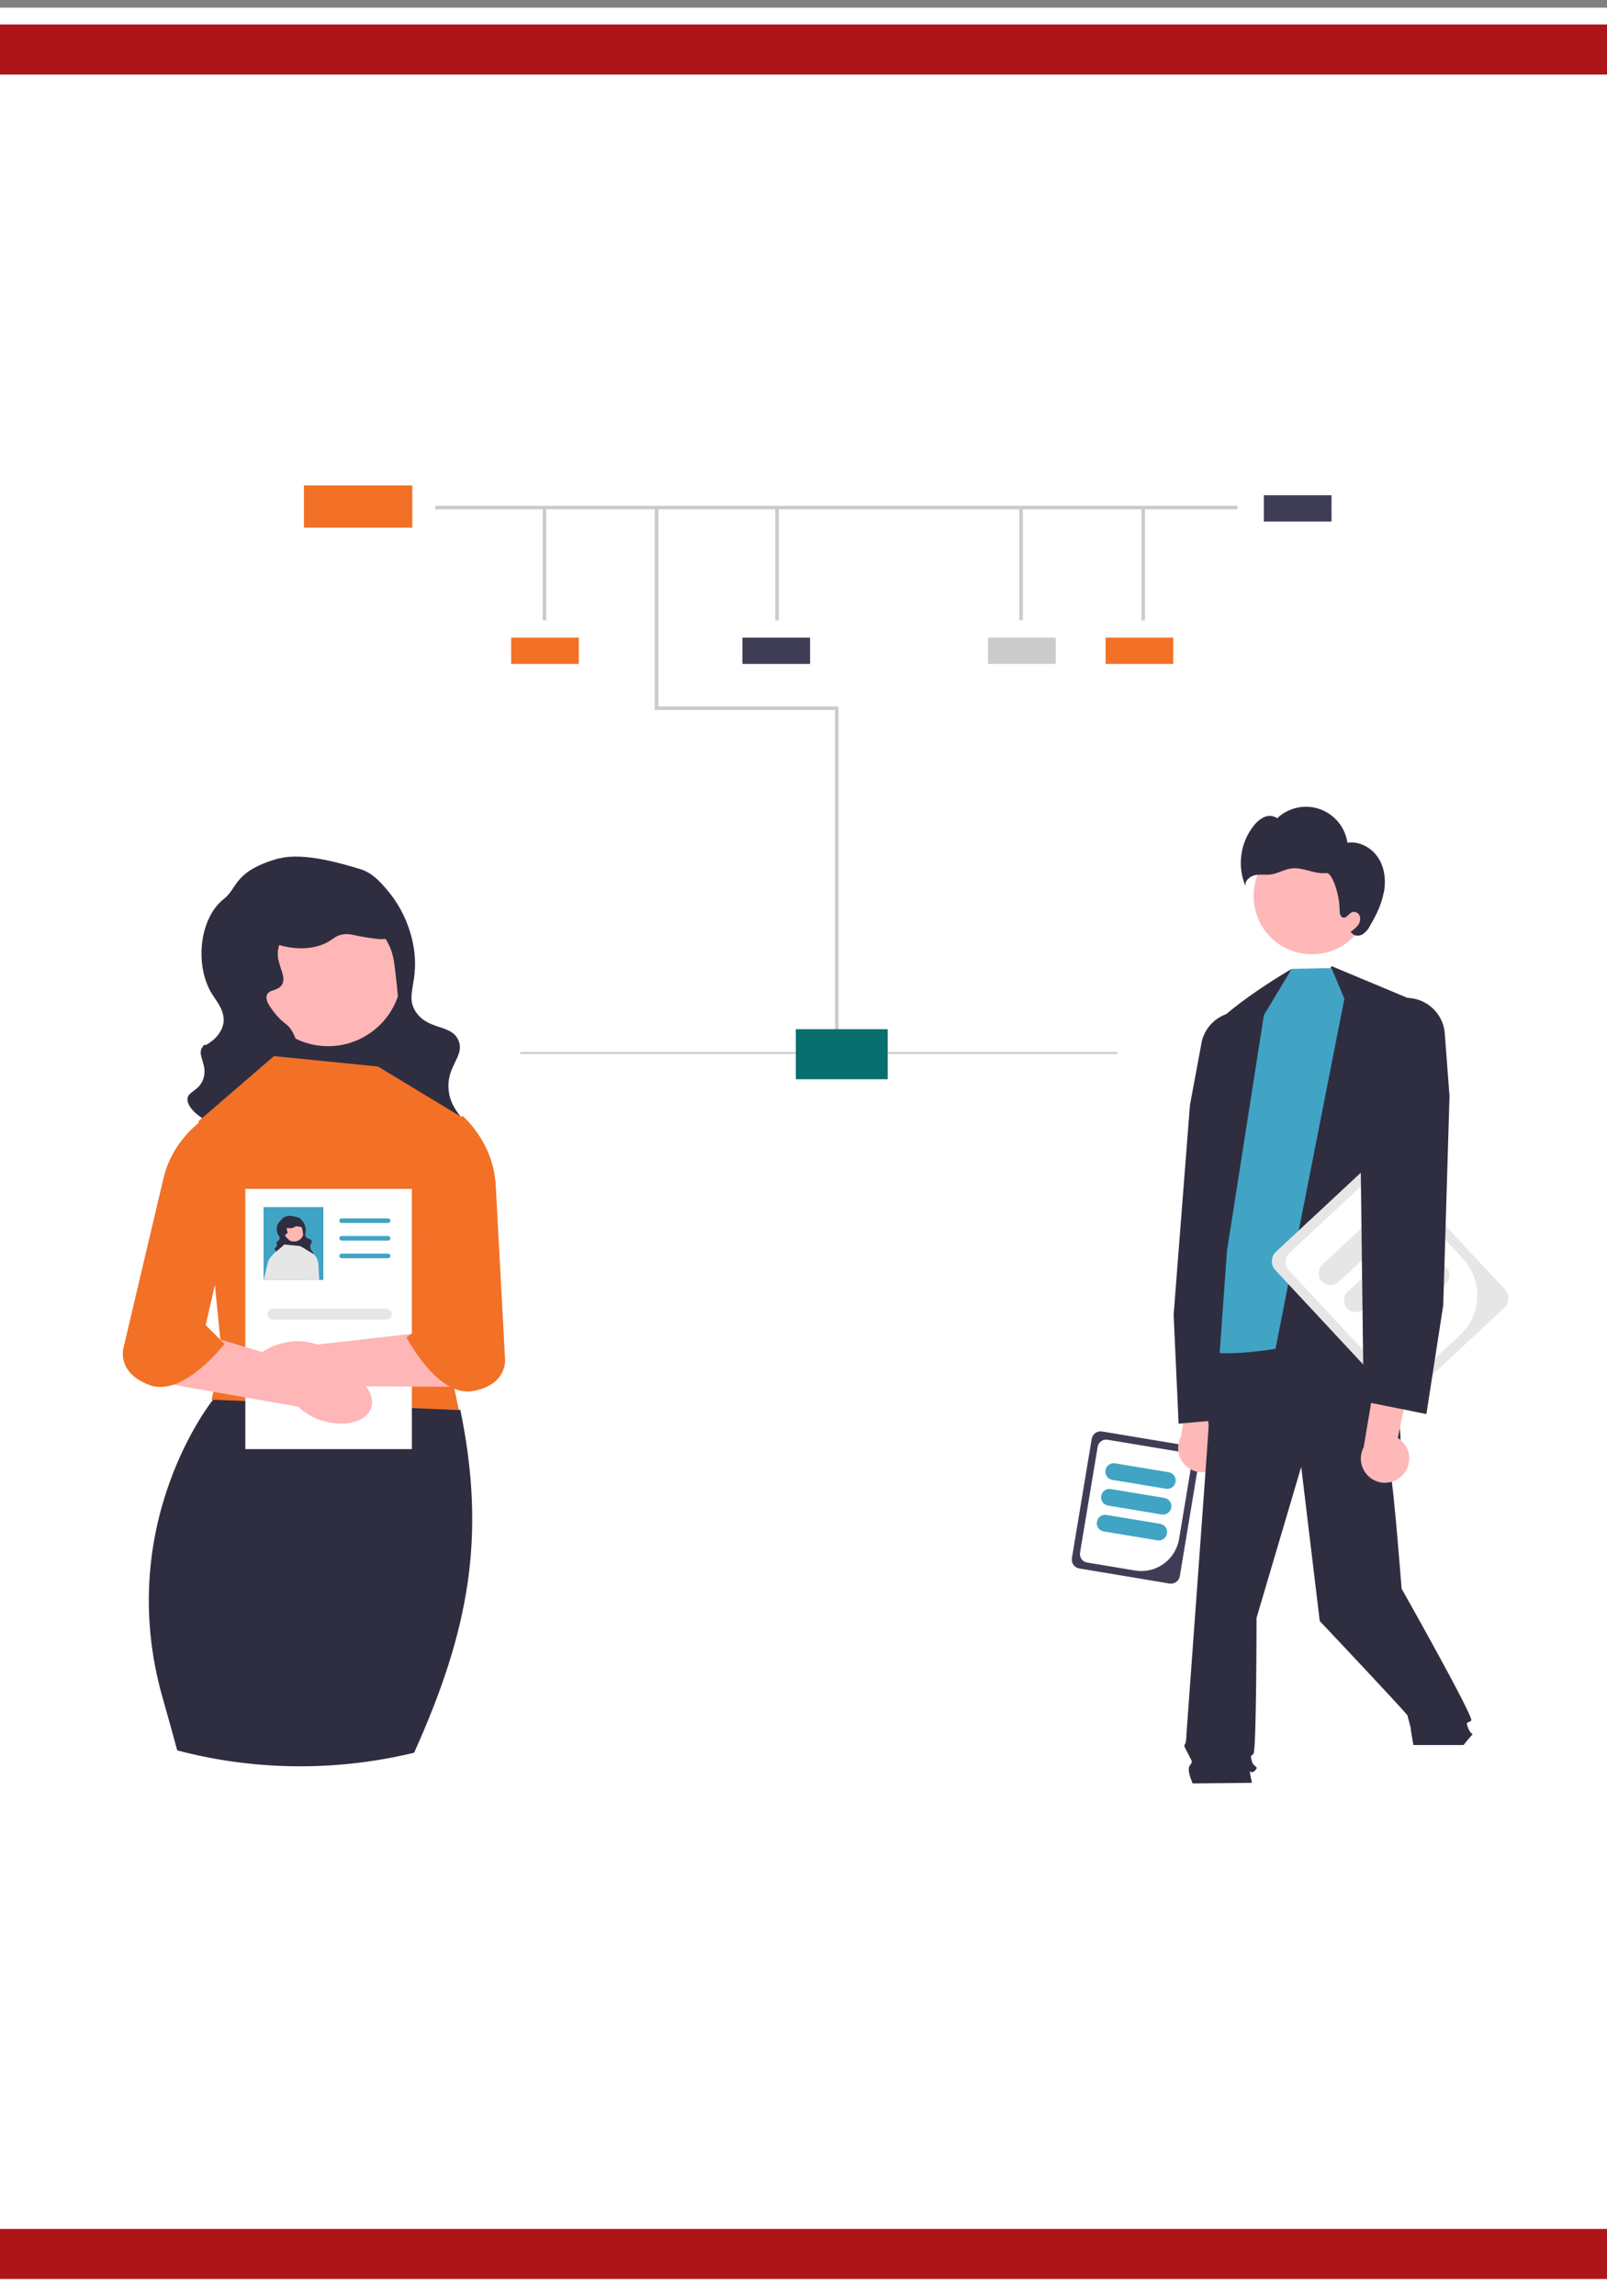 <?xml version="1.0" encoding="UTF-8"?>
<svg id="Capa_1" data-name="Capa 1" xmlns="http://www.w3.org/2000/svg" viewBox="0 0 105 150">
  <rect x="0" y="0" width="105" height="150" fill="#808080" stroke="none"/>
  <defs>
    <style>
      .cls-1 {
        fill: #ffb6b6;
      }

      .cls-2 {
        fill: #086f6e;
      }

      .cls-3 {
        fill: #2f2e41;
      }

      .cls-4 {
        fill: #fff;
      }

      .cls-5 {
        fill: #cbcbcb;
      }

      .cls-6 {
        fill: #3f3d56;
      }

      .cls-7 {
        fill: #e6e6e6;
      }

      .cls-8 {
        fill: #ad1519;
      }

      .cls-9 {
        fill: #f27127;
      }

      .cls-10 {
        fill: #41a4c4;
      }

      .cls-11 {
        fill: #ffb8b8;
      }
    </style>
  </defs>
  <rect class="cls-4" y=".5" width="105" height="150"/>
  <rect class="cls-5" x="34" y="68.72" width="39" height=".13"/>
  <rect id="e89f9aca-511f-49ec-bc12-8613d3bd0166" class="cls-8" y="1.6" width="105" height="3.27"/>
  <rect id="e89f9aca-511f-49ec-bc12-8613d3bd0166-2" data-name="e89f9aca-511f-49ec-bc12-8613d3bd0166" class="cls-8" y="145.6" width="105" height="3.27"/>
  <circle id="f2fdcd7e-077f-47c5-987d-3f56ec08fcb2" class="cls-4" cx="5.2" cy="26.23" r=".54"/>
  <circle id="bb8af87f-8865-4134-a554-08faac1a89d0" class="cls-4" cx="7.25" cy="26.23" r=".54"/>
  <circle id="bd4c0ca0-b96c-4f92-a965-84f83cdee98a" class="cls-4" cx="3.14" cy="26.23" r=".54"/>
  <path class="cls-6" d="m76.4,103.44l-5.87-.98c-.33-.05-.55-.36-.49-.69l1.29-7.77c.05-.33.36-.55.69-.49l5.87.98c.33.05.55.36.49.69l-1.29,7.77c-.05.33-.36.55-.69.49Z"/>
  <path class="cls-4" d="m74.15,102.59l-3.12-.52c-.31-.05-.51-.34-.46-.65l1.15-6.91c.05-.31.34-.51.65-.46l5.04.84c.31.05.51.34.46.65l-.83,4.99c-.23,1.37-1.52,2.29-2.88,2.06Z"/>
  <path class="cls-10" d="m76.18,97.25l-3.5-.58c-.3-.05-.5-.33-.45-.63.05-.3.33-.5.63-.45l3.5.58c.3.05.5.33.45.63-.05.3-.33.5-.63.45Z"/>
  <path class="cls-10" d="m75.9,98.93l-3.5-.58h0c-.3-.05-.5-.33-.45-.63s.33-.5.63-.45l3.5.58c.3.05.5.33.45.63-.05.3-.33.5-.63.45Z"/>
  <path class="cls-10" d="m75.62,100.62l-3.5-.58c-.3-.05-.5-.33-.45-.63s.33-.5.63-.45l3.5.58c.3.05.5.33.45.63-.05.3-.33.5-.63.45Z"/>
  <path class="cls-11" d="m79.74,95.63c-.48.55-1.28.7-1.92.36-.77-.41-1.07-1.36-.66-2.14l1.57-9.31,2.71-1.04-2.05,9.74c.08.05.15.1.22.17.65.58.71,1.57.13,2.22h0Z"/>
  <path class="cls-3" d="m79.28,90.87l-.39,1.45v.41c.06.14.09.3.08.45,0,.3-1.45,20.12-1.45,20.12,0,0,0,.54-.1.64s0,.2.25.7.26.41.06.71.2,1.15.2,1.15l3.87-.04-.1-.5c-.1-.5,0,0,.3-.3s-.1-.2-.2-.6-.1-.3.1-.5.2-8.87.2-8.87l2.92-9.87,1.21,10.07s5.74,6.08,5.74,6.18.2.71.2.81.18,1.11.18,1.11h3.28c.16-.21.33-.41.5-.6.2-.2,0,0-.2-.5s0-.3.2-.5-4.55-8.61-4.55-8.61c0,0-.52-6.74-.72-7.44s0-.71.4-1.11.2-1.91.2-1.91l.2-5.64-11.59-.3-.81,3.53Z"/>
  <polygon class="cls-3" points="92 65.2 90.37 94.1 81.28 94.93 79.89 77.48 87 63.11 92 65.2"/>
  <path class="cls-3" d="m76.69,85.81l1.06-13.62.75-4.03s0-.01,0-.02c.26-1.37,1.59-2.26,2.95-2h0c.87.17,1.59.79,1.89,1.62l.62,1.73-2.79,23.08v.05s-4.16.38-4.16.38l-.33-7.2Z"/>
  <path class="cls-10" d="m83.34,88.11s-3.45.57-4.47.11,0-9.18,0-9.18l2.84-11.93,2.7-3.82,2.59-.05.84,2-4.5,22.87Z"/>
  <path class="cls-3" d="m82.58,66.32l-2.41,15.39-.54,7.52-1.98,1.28s.73-20.63.95-22.31,5.8-4.91,5.8-4.91l-1.83,3.04Z"/>
  <circle class="cls-11" cx="85.72" cy="58.53" r="3.81"/>
  <path class="cls-3" d="m90.41,58.31c-.14.77-.5,1.49-.9,2.17-.11.23-.28.42-.49.56-.22.12-.53.12-.69-.09l-.09-.08c.18-.11.34-.25.48-.42.14-.17.18-.39.13-.6-.07-.21-.29-.33-.5-.27-.22.09-.36.41-.59.36-.19-.04-.23-.29-.23-.48,0-1.02-.49-2.48-.87-2.43-.38.05-.77-.05-1.14-.15-.37-.1-.76-.2-1.14-.15-.46.06-.86.32-1.32.39-.35.05-.72-.02-1.07.05-.35.08-.7.4-.6.75-.57-1.34-.36-2.88.55-4.01.18-.23.41-.42.68-.54.27-.12.59-.09.83.08.41-.39.93-.64,1.48-.72,1.5-.22,2.89.82,3.11,2.32.78-.12,1.58.32,2.01.98.43.66.52,1.5.37,2.28Z"/>
  <path class="cls-7" d="m98.29,85.43l-6.16,5.74c-.34.32-.88.3-1.2-.04l-7.6-8.16c-.32-.34-.3-.88.04-1.2l6.16-5.74c.34-.32.88-.3,1.2.04l7.6,8.16c.32.34.3.88-.04,1.2Z"/>
  <path class="cls-4" d="m95.39,87.22l-3.28,3.06c-.32.3-.83.28-1.13-.04l-6.77-7.26c-.3-.32-.28-.83.04-1.13l5.3-4.94c.32-.3.83-.28,1.13.04l4.89,5.25c1.34,1.44,1.26,3.68-.18,5.02Z"/>
  <path class="cls-7" d="m91.14,80.32l-3.67,3.42c-.31.29-.81.28-1.1-.04-.29-.31-.28-.81.04-1.1l3.67-3.42c.31-.29.81-.28,1.1.04.29.31.28.81-.04,1.1Z"/>
  <path class="cls-7" d="m92.79,82.09l-3.67,3.42s0,0,0,0c-.32.29-.81.27-1.1-.04s-.27-.81.04-1.1l3.67-3.42c.31-.29.81-.28,1.1.04.29.31.28.81-.04,1.1Z"/>
  <path class="cls-7" d="m94.45,83.86l-3.67,3.42c-.31.29-.81.28-1.1-.04-.29-.31-.28-.81.04-1.1l3.67-3.42c.31-.29.81-.28,1.1.04.29.31.28.81-.04,1.1Z"/>
  <path class="cls-11" d="m89.76,96.68c-.77-.41-1.07-1.36-.66-2.14l1.57-9.31,2.71-1.04-2.05,9.74c.08.05.15.1.22.17.65.58.71,1.57.13,2.22-.48.55-1.28.7-1.92.36Z"/>
  <path class="cls-3" d="m89.1,91.55l-.29-23.3.81-1.65c.39-.8,1.17-1.33,2.06-1.41,0,0,.01,0,.02,0,1.39-.1,2.6.94,2.7,2.32l.31,4.09-.41,13.66-1.1,7.11-4.09-.82Z"/>
  <g>
    <rect class="cls-3" x="17.15" y="63.52" width="9.88" height="9.37" transform="translate(-7.83 3.05) rotate(-6.72)"/>
    <circle class="cls-1" cx="21.44" cy="63.52" r="4.82"/>
    <path class="cls-3" d="m18.26,56.06h0c-3,.83-2.72,1.95-3.63,2.66-1.6,1.24-1.93,4.32-.79,6.19.31.5.9,1.16.75,1.97-.12.62-.63,1.04-.73,1.11-.79.62-.31-.06-.64.42-.37.53.37,1.14.07,2.05-.27.81-1.01.83-1.04,1.32-.07.85,2.01,2.3,4,1.93,1.77-.33,2.92-1.99,3.19-3.46.19-.99.12-2.64-.74-3.34-.12-.1-.44-.33-.78-.77-.26-.34-.61-.79-.48-1.14.14-.38.67-.25.95-.63.39-.51-.23-1.23-.24-2.03-.02-1.36,1.69-3.2,3.74-3.18,2.32.02,3.45,2.4,3.57,2.67.25.54.31,1.09.43,2.18.17,1.57.28,2.55-.09,3.61-.54,1.53-1.45,1.48-1.58,2.59-.2,1.73,1.87,3.19,2.11,3.35,1.75,1.21,4.21,1.34,4.54.67.3-.61-1.41-1.3-1.56-3.07-.13-1.53,1.05-2.15.66-3.16-.43-1.12-1.98-.67-2.8-1.9-.76-1.15.3-1.96-.18-4.44-.1-.52-.45-2.02-1.6-3.41-.51-.61-1.03-1.23-1.89-1.49-.97-.29-3.67-1.12-5.25-.68h0Z"/>
    <path class="cls-3" d="m16.73,60.52c.25,1.03,1.88,1.36,2.57,1.41.29.02,1.27.1,2.18-.43.33-.19.45-.35.81-.44.49-.12.76.03,1.56.16.9.14,1.34.21,1.54-.01.32-.36-.07-1.35-.58-1.99-.93-1.19-2.41-1.42-3.09-1.52-.79-.12-2.38-.37-3.7.61-.18.13-1.53,1.16-1.28,2.21h0Z"/>
  </g>
  <path class="cls-3" d="m27.07,114.49c-2.39.58-4.88.89-7.45.89-2.78,0-5.48-.36-8.04-1.04-.28-1.04-.6-2.18-.96-3.45-3.23-11.39,3.31-19.47,3.31-19.47l1.61-1.27,14.54,1.95c1.69,8.25.59,14.37-3.02,22.39h0Z"/>
  <polygon class="cls-9" points="24.7 69.67 17.9 68.99 12.97 73.24 14.5 88.54 13.82 91.43 29.98 92.11 29.13 88.03 30.32 73.07 24.7 69.67"/>
  <rect class="cls-4" x="16.03" y="77.66" width="10.88" height="17"/>
  <path class="cls-10" d="m25.36,79.89h-3.04c-.08,0-.15-.07-.15-.15s.07-.15.15-.15h3.04c.08,0,.15.07.15.15s-.07.15-.15.15Z"/>
  <path class="cls-10" d="m25.36,81.04h-3.04c-.08,0-.15-.07-.15-.15s.07-.15.15-.15h3.04c.08,0,.15.07.15.15s-.07.15-.15.15Z"/>
  <path class="cls-10" d="m25.36,82.19h-3.04c-.08,0-.15-.07-.15-.15s.07-.15.15-.15h3.04c.08,0,.15.07.15.15s-.07.15-.15.15Z"/>
  <path class="cls-7" d="m25.23,86.2h-7.39c-.2,0-.36-.16-.36-.36s.16-.36.36-.36h7.39c.2,0,.36.16.36.36s-.16.36-.36.36Z"/>
  <path id="b-2074" class="cls-1" d="m21.07,92.8c1.47.46,2.9.08,3.19-.86s-.66-2.07-2.13-2.53c-.59-.19-1.21-.24-1.82-.14l-6.26-1.87-3.97,2.84,9.41,1.65c.44.43.98.74,1.57.92Z"/>
  <path class="cls-9" d="m13.61,72.9s-2.28,1.3-2.93,4.07l-2.61,11.07s-.49,1.63,1.71,2.44c2.2.81,4.89-2.69,4.89-2.69l-1.23-1.23,2.37-10.33-2.2-3.34h0Z"/>
  <path id="c-2075" class="cls-1" d="m19.37,91.17c-1.53.19-2.87-.44-2.99-1.41-.12-.97,1.02-1.92,2.55-2.11.61-.09,1.23-.02,1.81.18l6.49-.74,3.41,3.5-9.55-.04c-.51.34-1.1.56-1.71.63Z"/>
  <path class="cls-9" d="m30.22,72.89s2.01,1.68,2.17,4.52l.61,11.36s.19,1.69-2.11,2.1-4.33-3.51-4.33-3.51l1.42-.99-.51-10.59,2.75-2.9h0Z"/>
  <rect class="cls-10" x="17.22" y="78.85" width="3.91" height="4.76"/>
  <path class="cls-7" d="m18.27,82.4l-.27,1.18v.03h-.77c.09-.39.21-.87.26-1.1.07-.28.24-.46.35-.55.06-.05.1-.07.1-.07l.33.51h0Z"/>
  <path class="cls-7" d="m20.85,83.61h-.74l-.06-1.28.41-.43h.01s.31.24.33.68c.01.22.04.65.06,1.03Z"/>
  <g>
    <rect class="cls-3" x="18.62" y="80.45" width="1.34" height="1.27" transform="translate(-9.35 2.81) rotate(-6.72)"/>
    <circle class="cls-1" cx="19.21" cy="80.45" r=".65"/>
    <path class="cls-3" d="m18.77,79.44h0c-.41.11-.37.26-.49.36-.22.17-.26.59-.11.84.04.07.12.16.1.27-.02.08-.09.14-.1.15-.11.08-.04,0-.09.06-.05.07.05.15,0,.28-.04.11-.14.11-.14.18,0,.12.27.31.54.26.24-.04.4-.27.43-.47.03-.13.02-.36-.1-.45-.02-.01-.06-.05-.11-.1-.04-.05-.08-.11-.06-.16.02-.05.09-.03.13-.09.05-.07-.03-.17-.03-.28,0-.18.23-.43.51-.43.31,0,.47.33.48.36.03.07.04.15.06.3.02.21.04.35-.01.49-.07.21-.2.2-.21.35-.03.23.25.43.29.45.24.16.57.18.62.09.04-.08-.19-.18-.21-.42-.02-.21.14-.29.09-.43-.06-.15-.27-.09-.38-.26-.1-.16.04-.27-.02-.6-.01-.07-.06-.27-.22-.46-.07-.08-.14-.17-.26-.2-.13-.04-.5-.15-.71-.09h0s0,0,0,0Z"/>
    <path class="cls-3" d="m18.57,80.04c.03.14.25.18.35.19.04,0,.17.01.3-.06.05-.03.06-.05.11-.06.07-.02.1,0,.21.02.12.02.18.03.21,0,.04-.05,0-.18-.08-.27-.13-.16-.33-.19-.42-.21-.11-.02-.32-.05-.5.08-.02.02-.21.16-.17.3h0,0Z"/>
  </g>
  <polygon class="cls-7" points="20.48 81.92 20.35 83.61 18 83.61 18 83.58 17.84 81.96 17.83 81.94 18.33 81.52 18.48 81.38 18.59 81.29 18.85 81.32 19.62 81.4 19.62 81.4 19.88 81.55 20.27 81.79 20.45 81.9 20.48 81.92"/>
  <rect class="cls-5" x="28.44" y="33.04" width="52.42" height=".23"/>
  <rect class="cls-5" x="35.46" y="33.13" width=".23" height="7.39"/>
  <polygon class="cls-5" points="54.77 46.38 42.78 46.38 42.78 33.12 43.02 33.12 43.02 46.15 54.77 46.15 54.77 46.38"/>
  <rect class="cls-5" x="50.66" y="33.13" width=".23" height="7.39"/>
  <rect class="cls-5" x="54.56" y="46.27" width=".23" height="22.23"/>
  <rect class="cls-5" x="66.6" y="33.13" width=".23" height="7.39"/>
  <rect class="cls-5" x="74.58" y="33.13" width=".23" height="7.39"/>
  <rect class="cls-9" x="33.4" y="41.65" width="4.42" height="1.72"/>
  <rect class="cls-6" x="48.51" y="41.65" width="4.42" height="1.72"/>
  <rect class="cls-5" x="64.56" y="41.65" width="4.42" height="1.72"/>
  <rect class="cls-9" x="72.24" y="41.65" width="4.42" height="1.72"/>
  <rect class="cls-6" x="82.58" y="32.35" width="4.42" height="1.72"/>
  <rect class="cls-2" x="52" y="67.23" width="6" height="3.27"/>
  <rect class="cls-9" x="19.86" y="31.71" width="7.08" height="2.76"/>
</svg>